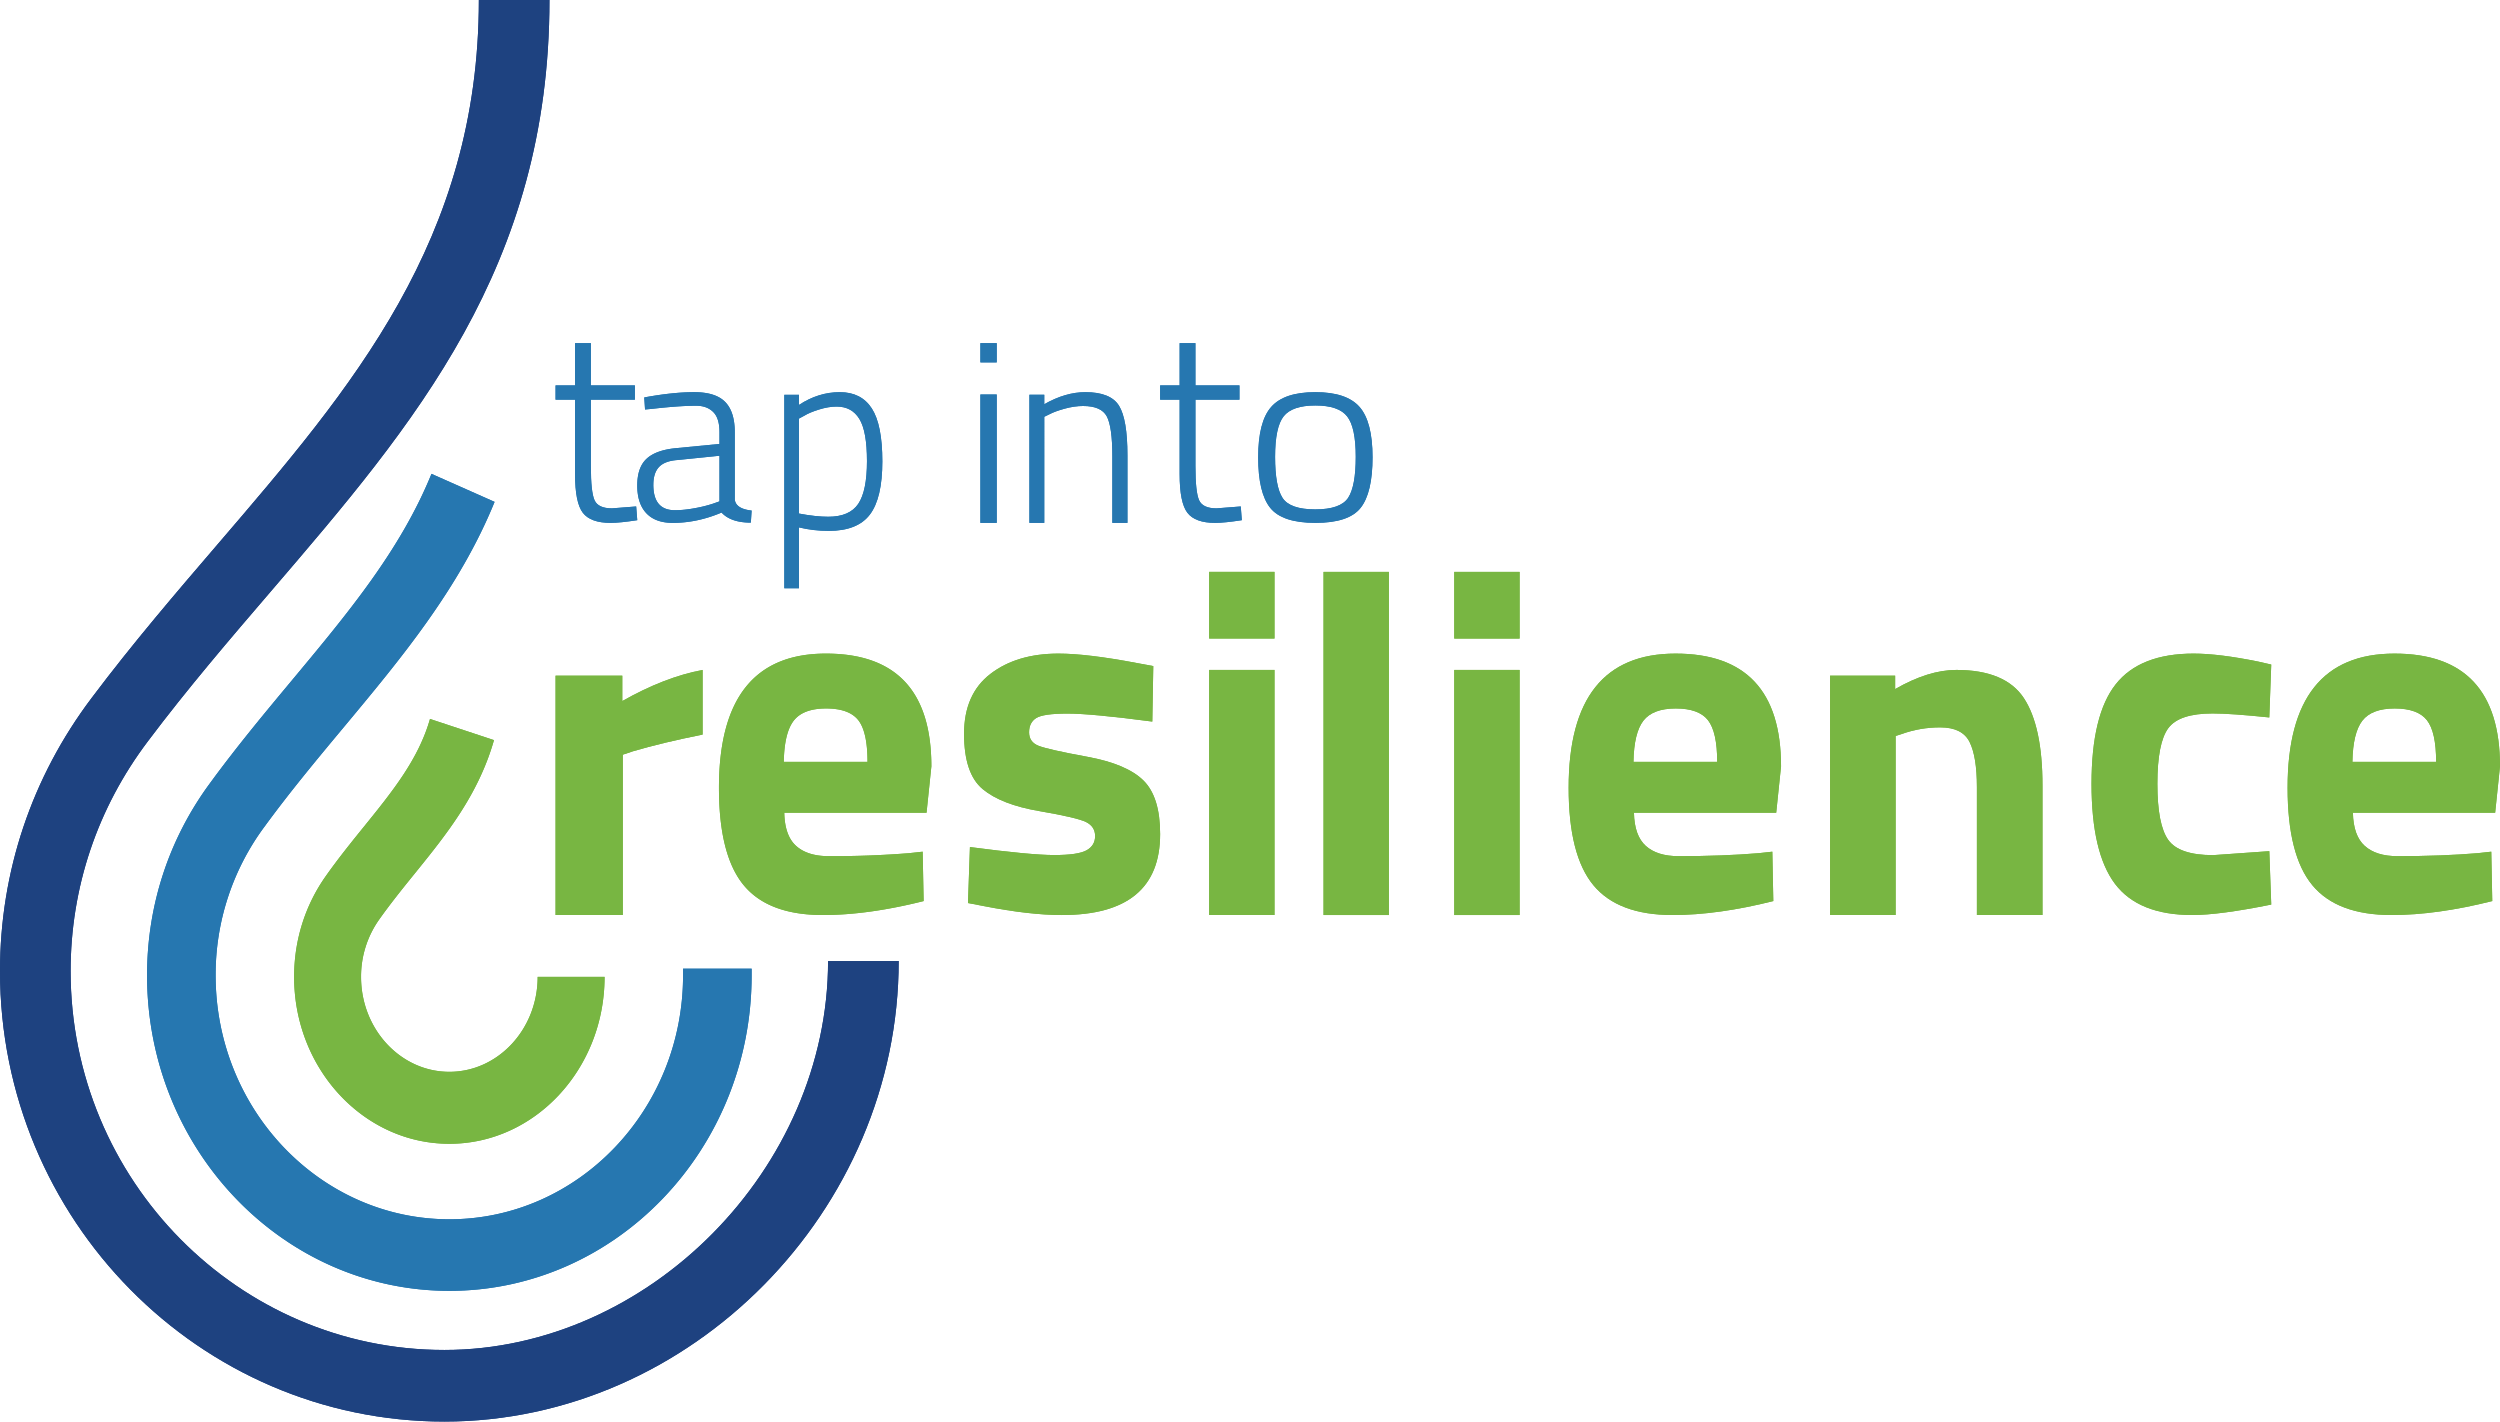 <svg xmlns="http://www.w3.org/2000/svg" xmlns:xlink="http://www.w3.org/1999/xlink" width="153" height="87" viewBox="0 0 153 87"><defs><path id="49qea" d="M111 101V86.351h4.085v1.553c1.72-.976 3.359-1.611 4.915-1.904v3.955c-1.659.332-3.082.673-4.27 1.025l-.614.206V101H111"/><path id="49qeb" d="M125.723 96.77c.464.418 1.13.627 1.999.627a58.98 58.98 0 0 0 4.916-.183l.829-.091.06 3.022c-2.271.57-4.324.855-6.16.855-2.231 0-3.85-.61-4.857-1.832-1.006-1.222-1.51-3.206-1.51-5.954 0-5.476 2.181-8.214 6.545-8.214 4.303 0 6.455 2.3 6.455 6.9l-.296 2.84h-8.706c.02.937.261 1.614.725 2.03zm4.368-5.144c0-1.221-.187-2.071-.562-2.55-.376-.477-1.032-.717-1.97-.717-.937 0-1.599.25-1.984.747-.385.5-.587 1.34-.607 2.52z"/><path id="49qec" d="M147.521 89.16c-2.474-.326-4.205-.489-5.192-.489-.987 0-1.626.092-1.915.275-.29.184-.434.475-.434.872 0 .398.195.674.584.826.389.153 1.386.378 2.992.673 1.606.296 2.748.78 3.427 1.453.678.674 1.017 1.764 1.017 3.274 0 3.304-2.005 4.956-6.015 4.956-1.316 0-2.913-.183-4.788-.55l-.957-.184.119-3.427c2.474.327 4.195.49 5.162.49.968 0 1.626-.096 1.975-.29.349-.194.524-.485.524-.873 0-.387-.185-.673-.554-.857-.37-.183-1.327-.407-2.872-.672-1.547-.265-2.699-.714-3.457-1.346-.758-.632-1.137-1.76-1.137-3.381 0-1.621.539-2.845 1.616-3.67 1.077-.827 2.464-1.24 4.16-1.24 1.176 0 2.783.194 4.818.581l.987.184-.06 3.396"/><path id="49qed" d="M151 84.08h4V80h-4zm0 16.92h4V86h-4z"/><path id="49qee" d="M158 101h4V80h-4z"/><path id="49qef" d="M166 84.08h4V80h-4zm0 16.92h4V86h-4z"/><path id="49qeg" d="M177.723 96.77c.464.418 1.13.627 2 .627 1.835 0 3.474-.061 4.915-.183l.829-.091.06 3.022c-2.271.57-4.324.855-6.16.855-2.231 0-3.85-.61-4.857-1.832-1.007-1.222-1.51-3.206-1.51-5.954 0-5.476 2.181-8.214 6.544-8.214 4.304 0 6.456 2.3 6.456 6.9l-.296 2.84h-8.706c.019.937.261 1.614.725 2.03zm4.369-5.144c0-1.221-.189-2.071-.564-2.55-.374-.477-1.031-.717-1.969-.717-.938 0-1.599.25-1.984.747-.385.5-.588 1.34-.607 2.52z"/><path id="49qeh" d="M193.014 101H189V86.351h3.984v.82c1.357-.78 2.606-1.171 3.744-1.171 1.997 0 3.375.576 4.134 1.728.758 1.153 1.138 2.93 1.138 5.332V101h-4.014v-7.823c0-1.25-.15-2.172-.449-2.768-.3-.596-.899-.893-1.797-.893-.82 0-1.608.136-2.367.41l-.36.116V101"/><path id="49qei" d="M211.256 85c1.028 0 2.342.163 3.943.488l.801.183-.119 3.237c-1.561-.162-2.718-.244-3.469-.244-1.364 0-2.268.3-2.713.9-.445.602-.667 1.736-.667 3.405 0 1.67.222 2.814.667 3.436.445.621 1.36.93 2.743.93l3.44-.243.118 3.267c-2.115.427-3.726.641-4.833.641-2.195 0-3.77-.636-4.73-1.908-.958-1.272-1.437-3.313-1.437-6.123 0-2.809.493-4.84 1.483-6.092.987-1.251 2.579-1.877 4.773-1.877"/><path id="49qej" d="M221.723 96.77c.464.418 1.13.627 2 .627 1.835 0 3.474-.061 4.915-.183l.829-.091.06 3.022c-2.271.57-4.324.855-6.16.855-2.231 0-3.85-.61-4.857-1.832-1.007-1.222-1.51-3.206-1.51-5.954 0-5.476 2.181-8.214 6.544-8.214 4.304 0 6.456 2.3 6.456 6.9l-.296 2.84h-8.706c.019.937.26 1.614.725 2.03zm4.368-5.144c0-1.221-.188-2.071-.563-2.55-.375-.477-1.031-.717-1.97-.717-.937 0-1.598.25-1.983.747-.385.5-.588 1.34-.607 2.52z"/><path id="49qek" d="M115.855 69.458h-2.694v4.067c0 1.065.075 1.762.226 2.092.15.33.505.494 1.065.494l1.483-.116.065.84c-.71.11-1.253.165-1.63.165-.817 0-1.384-.206-1.7-.617-.318-.413-.477-1.2-.477-2.364v-4.56H111v-.874h1.193V66h.968v2.585h2.694v.873"/><path id="49qel" d="M121.968 71.446v4.123c.043.38.387.606 1.032.677l-.048.739c-.814 0-1.412-.205-1.793-.616-.995.421-1.99.631-2.985.631-.708 0-1.248-.197-1.619-.592-.37-.395-.555-.959-.555-1.693 0-.733.187-1.276.563-1.63.376-.354.966-.572 1.77-.654l2.699-.262v-.723c0-.574-.13-.987-.39-1.238-.258-.252-.605-.377-1.039-.377-.677 0-1.556.061-2.635.184l-.492.047-.048-.739c1.164-.215 2.183-.323 3.056-.323.873 0 1.505.2 1.897.6.391.4.587 1.016.587 1.846zm-4.984 3.221c0 1.04.439 1.558 1.318 1.558.38 0 .798-.043 1.253-.13a8.025 8.025 0 0 0 1.08-.27l.397-.14v-2.793l-2.588.263c-.518.04-.891.185-1.119.432-.227.246-.34.607-.34 1.08z"/><path id="49qem" d="M125 81V69.163h.896v.62c.79-.521 1.623-.783 2.5-.783.875 0 1.528.332 1.958.996.43.664.646 1.745.646 3.24 0 1.497-.253 2.58-.76 3.25-.506.67-1.346 1.004-2.521 1.004-.628 0-1.236-.07-1.823-.213V81H125zm3.205-11.118c-.334 0-.693.06-1.078.18-.385.12-.684.244-.896.375l-.335.18v5.812c.689.13 1.286.196 1.793.196.87 0 1.483-.264 1.838-.792.354-.528.531-1.399.531-2.613 0-1.213-.154-2.073-.463-2.579-.31-.506-.773-.759-1.39-.759z"/><path id="49qen" d="M137 67.179h1V66h-1zM137 77h1v-7.857h-1z"/><path id="49qeo" d="M140.91 77H140v-7.843h.91v.58c.864-.49 1.702-.737 2.514-.737 1.028 0 1.715.277 2.06.832.344.554.516 1.568.516 3.042V77h-.925v-4.078c0-1.203-.114-2.016-.34-2.44-.226-.423-.71-.635-1.45-.635-.36 0-.738.055-1.133.165-.396.11-.702.222-.918.337l-.324.157V77"/><path id="49qep" d="M152.855 69.458h-2.694v4.067c0 1.065.075 1.762.226 2.092.15.33.505.494 1.065.494l1.483-.116.065.84c-.71.11-1.253.165-1.63.165-.816 0-1.384-.206-1.7-.617-.318-.413-.477-1.2-.477-2.364v-4.56H148v-.874h1.193V66h.968v2.585h2.694v.873"/><path id="49qeq" d="M154 72.985c0-1.447.264-2.472.794-3.077.529-.605 1.43-.908 2.706-.908 1.275 0 2.177.303 2.707.908.528.605.793 1.63.793 3.077 0 1.446-.243 2.477-.727 3.092-.484.615-1.406.923-2.765.923-1.359 0-2.283-.308-2.773-.923-.49-.615-.735-1.646-.735-3.092zm1.036-.028c0 1.213.153 2.053.458 2.519.306.466.973.699 2.001.699s1.698-.236 2.01-.707c.31-.47.466-1.308.466-2.511 0-1.204-.175-2.028-.526-2.473-.35-.446-.997-.668-1.942-.668s-1.592.22-1.942.66c-.35.44-.525 1.267-.525 2.48z"/><path id="49qer" d="M104.5 124c-10.201 0-18.5-8.662-18.5-19.309 0-4.26 1.322-8.313 3.823-11.721 1.662-2.276 3.394-4.355 5.07-6.367 3.404-4.086 6.616-7.94 8.514-12.603l3.862 1.714c-2.158 5.3-5.74 9.6-9.204 13.757-1.637 1.965-3.325 3.99-4.907 6.158a15.208 15.208 0 0 0-2.961 9.062c0 8.232 6.416 14.929 14.303 14.929 7.887 0 14.303-6.697 14.303-14.929v-.41H123v.41c0 10.647-8.299 19.309-18.5 19.309"/><path id="49qes" d="M104.194 132C89.2 132 77 119.634 77 104.433c0-6.081 1.943-11.868 5.62-16.734 2.519-3.35 5.154-6.422 7.702-9.392 8.22-9.583 15.983-18.63 15.983-33.307h4.322c0 16.315-8.277 25.964-17.04 36.179-2.506 2.921-5.095 5.939-7.532 9.18-3.097 4.1-4.733 8.964-4.733 14.074 0 12.784 10.26 23.185 22.872 23.185 12.51 0 23.483-11.122 23.483-23.803H132C132 119.093 119.266 132 104.194 132"/><path id="49qet" d="M104.5 115c-5.238 0-9.5-4.582-9.5-10.215 0-2.255.679-4.4 1.963-6.202.772-1.09 1.569-2.075 2.34-3.028 1.706-2.11 3.31-4.092 4.013-6.555l3.916 1.295c-.96 3.355-2.927 5.788-4.83 8.14-.736.91-1.489 1.841-2.184 2.822a6.037 6.037 0 0 0-1.121 3.528c0 3.204 2.424 5.81 5.403 5.81 2.98 0 5.404-2.606 5.404-5.81H114c0 5.633-4.262 10.215-9.5 10.215"/></defs><g><g transform="translate(-77 -45)"><g><use fill="#78b642" xlink:href="#49qea"/></g><g><use fill="#78b642" xlink:href="#49qeb"/></g><g><use fill="#78b642" xlink:href="#49qec"/></g><g><use fill="#78b642" xlink:href="#49qed"/></g><g><use fill="#78b642" xlink:href="#49qee"/></g><g><use fill="#78b642" xlink:href="#49qef"/></g><g><use fill="#78b642" xlink:href="#49qeg"/></g><g><use fill="#78b642" xlink:href="#49qeh"/></g><g><use fill="#78b642" xlink:href="#49qei"/></g><g><use fill="#78b642" xlink:href="#49qej"/></g><g><use fill="#2677b0" xlink:href="#49qek"/></g><g><use fill="#2677b0" xlink:href="#49qel"/></g><g><use fill="#2677b0" xlink:href="#49qem"/></g><g><use fill="#2677b0" xlink:href="#49qen"/></g><g><use fill="#2677b0" xlink:href="#49qeo"/></g><g><use fill="#2677b0" xlink:href="#49qep"/></g><g><use fill="#2677b0" xlink:href="#49qeq"/></g><g><use fill="#2677b0" xlink:href="#49qer"/></g><g><use fill="#1e4280" xlink:href="#49qes"/></g><g><use fill="#78b642" xlink:href="#49qet"/></g><g><use fill="#78b642" xlink:href="#49qea"/></g><g><use fill="#78b642" xlink:href="#49qeb"/></g><g><use fill="#78b642" xlink:href="#49qec"/></g><g><use fill="#78b642" xlink:href="#49qed"/></g><g><use fill="#78b642" xlink:href="#49qee"/></g><g><use fill="#78b642" xlink:href="#49qef"/></g><g><use fill="#78b642" xlink:href="#49qeg"/></g><g><use fill="#78b642" xlink:href="#49qeh"/></g><g><use fill="#78b642" xlink:href="#49qei"/></g><g><use fill="#78b642" xlink:href="#49qej"/></g><g><use fill="#2677b0" xlink:href="#49qek"/></g><g><use fill="#2677b0" xlink:href="#49qel"/></g><g><use fill="#2677b0" xlink:href="#49qem"/></g><g><use fill="#2677b0" xlink:href="#49qen"/></g><g><use fill="#2677b0" xlink:href="#49qeo"/></g><g><use fill="#2677b0" xlink:href="#49qep"/></g><g><use fill="#2677b0" xlink:href="#49qeq"/></g><g><use fill="#2677b0" xlink:href="#49qer"/></g><g><use fill="#1e4280" xlink:href="#49qes"/></g><g><use fill="#78b642" xlink:href="#49qet"/></g></g></g></svg>